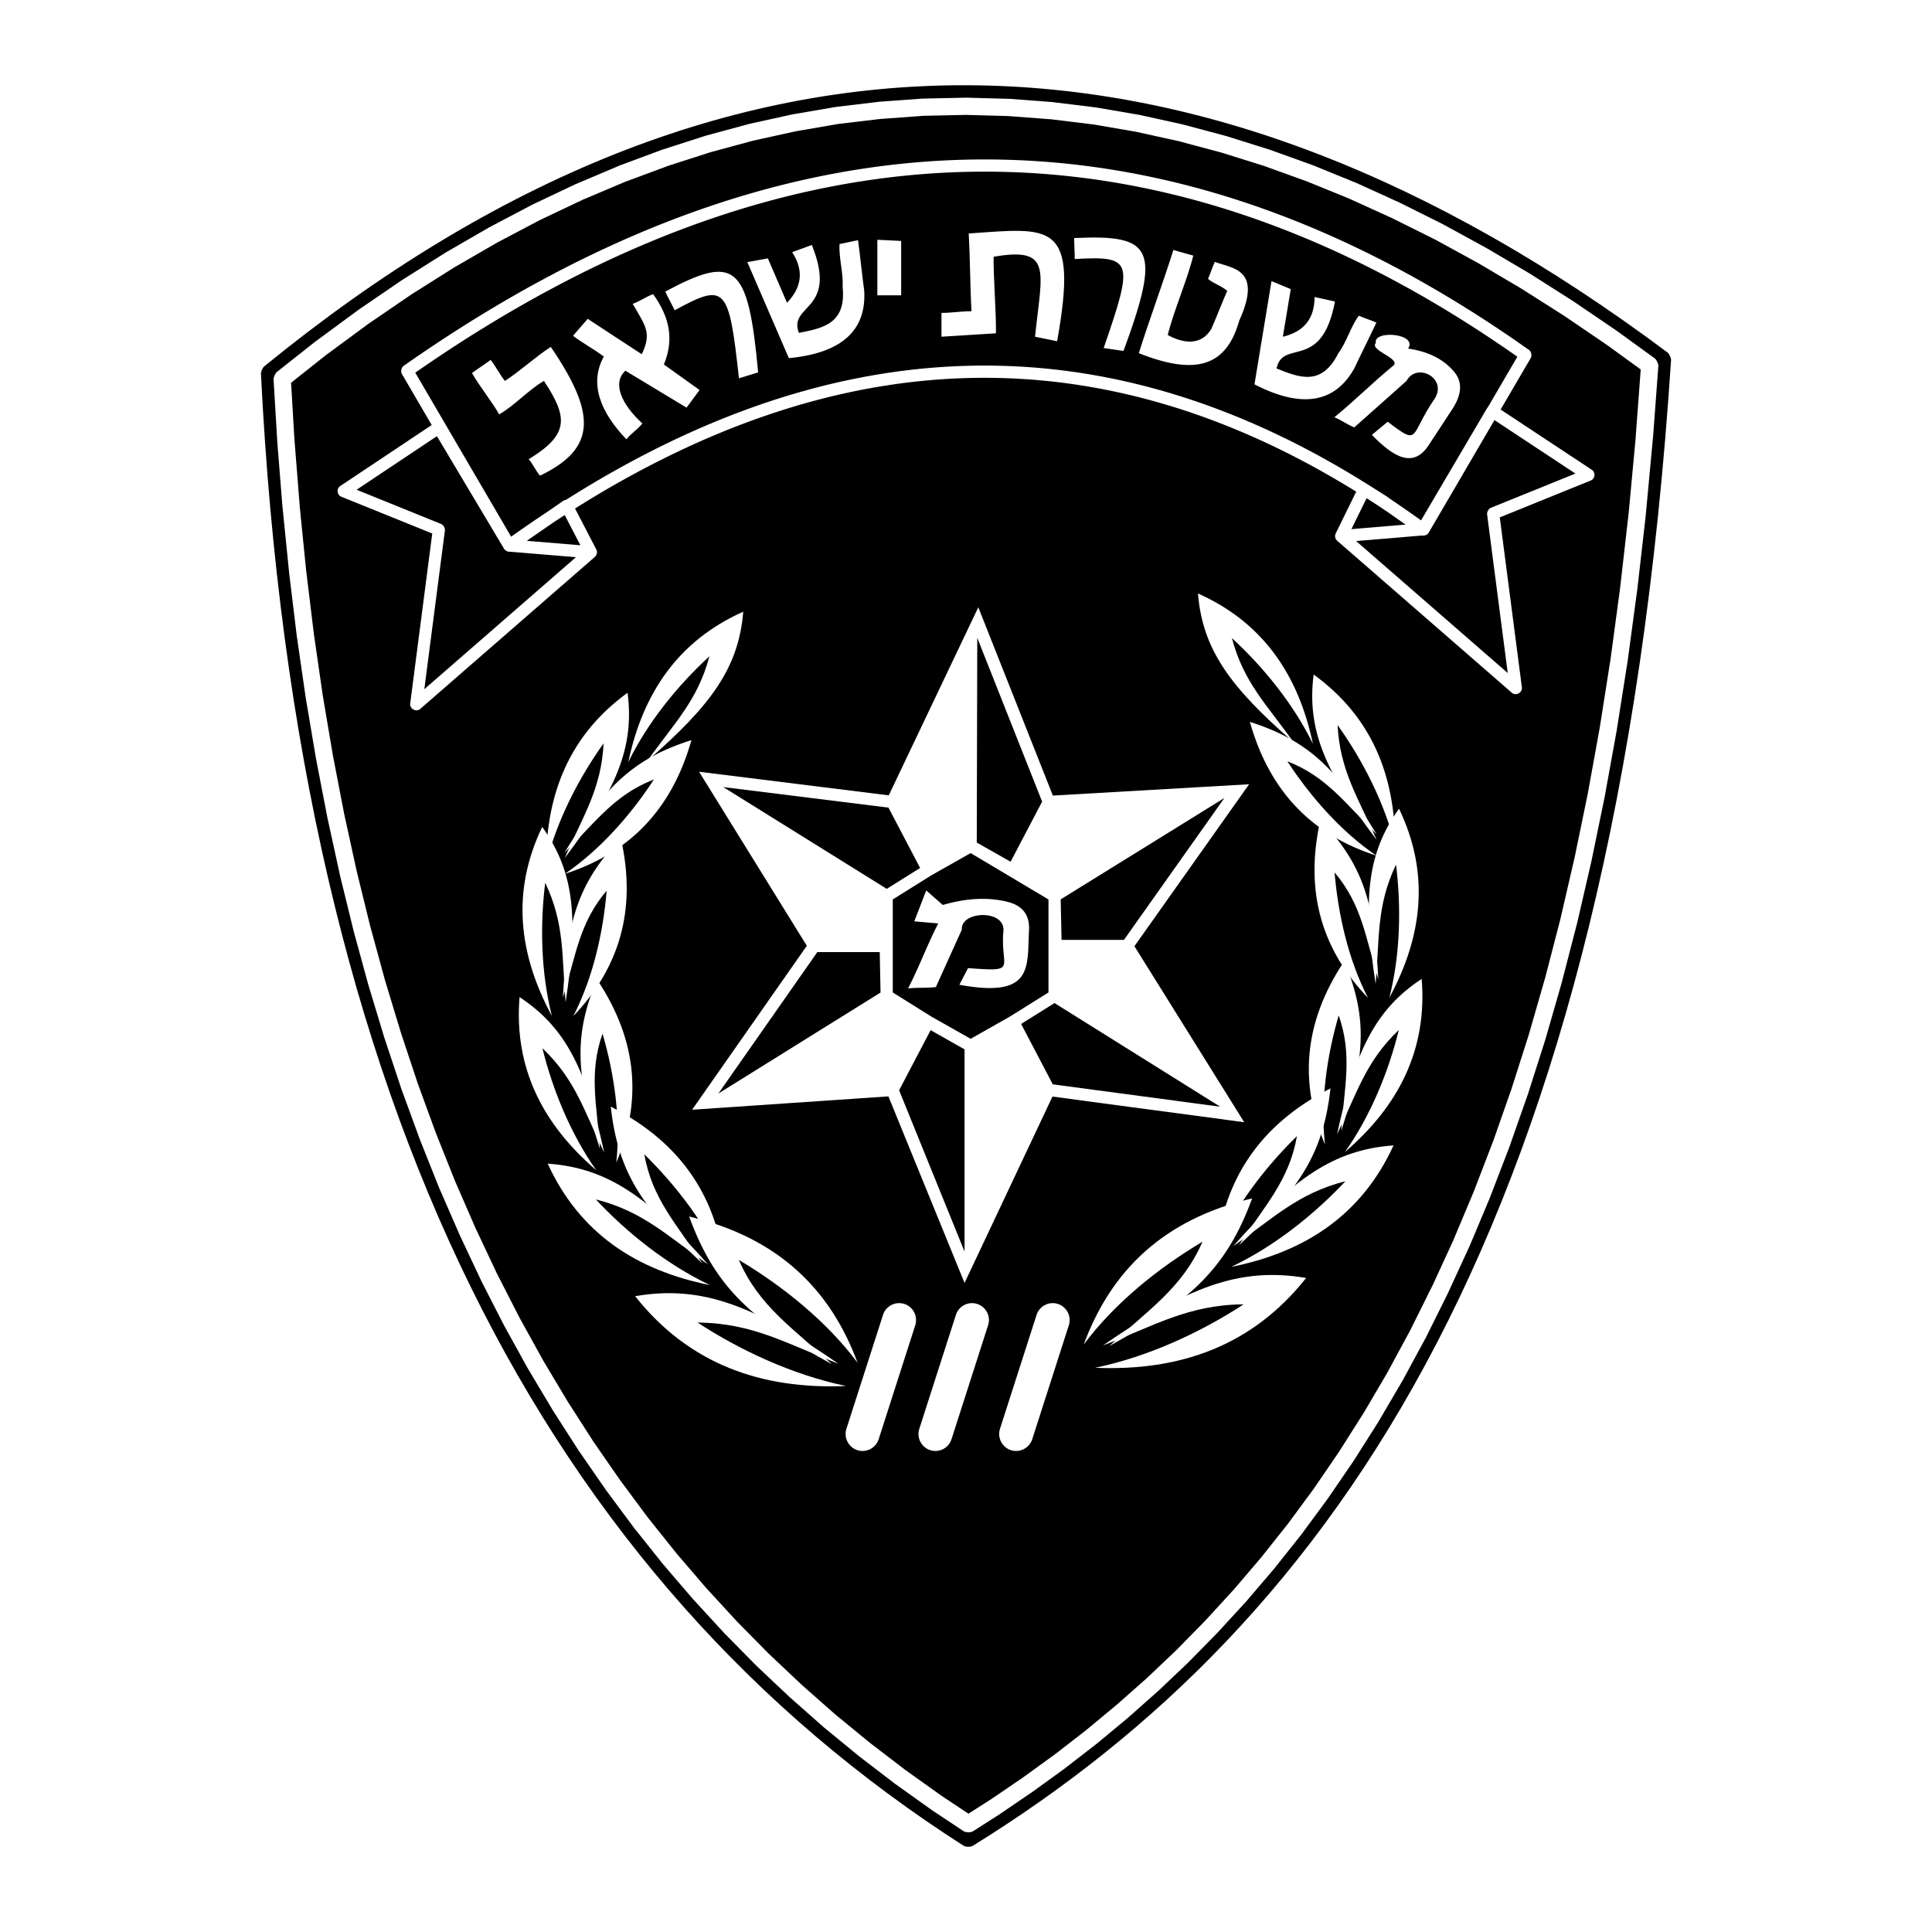 <svg xmlns="http://www.w3.org/2000/svg" width="2500" height="2500" viewBox="0 0 192.756 192.756"><path fill-rule="evenodd" clip-rule="evenodd" fill="#fff" d="M0 0h192.756v192.756H0V0z"/><path d="M26.352 36.56C73.033-1.526 119.707.294 166.377 35.175c.156.117.357.547.346.742-2.822 43.226-11.215 74.686-23.402 98.133-12.211 23.497-28.229 38.942-46.268 50.108-.208.128-.709.124-.914-.007-20.667-13.236-37.285-31.557-49.194-55.796-11.889-24.195-19.079-54.282-20.911-91.09-.01-.174.183-.595.318-.705z"/><path d="M29.041 38.186l.336 5.689h.001l.526 6.617h-.005l.646 6.428h.001l.767 6.314h-.001l.887 6.13 1.007 5.966 1.126 5.838 1.246 5.704h-.001l1.352 5.505h.001l1.474 5.396 1.591 5.252 1.696 5.104h-.001l1.801 4.922.001-.001 1.927 4.837h.001l2.021 4.639 2.133 4.527h.001l2.26 4.418 2.347 4.248v.001l2.446 4.097 2.569 4.001h-.001l2.66 3.84 2.753 3.713v-.001l2.886 3.613 2.947 3.437 3.087 3.358 3.149 3.195 3.284 3.099v.001l3.349 2.957 3.448 2.828 3.575 2.738 3.629 2.591 2.66 1.764 2.184-1.395.002.002 3.209-2.185-.002-.001 3.205-2.321v.001l3.105-2.404v-.001l3.088-2.562v.002l2.99-2.646 2.957-2.804 2.869-2.921h-.002l2.84-3.095 2.723-3.189 2.697-3.391 2.59-3.517 2.523-3.689h-.002l2.469-3.893.002.001 2.354-4.01h-.002l2.285-4.225v-.001l2.205-4.435.002.001 2.105-4.577-.002-.001 2.027-4.828 1.924-5.004.002.001 1.824-5.2 1.74-5.456 1.627-5.656h.002l1.52-5.869 1.416-6.137h.002l1.311-6.357 1.195-6.595 1.078-6.844.957-7.103h-.002l.844-7.391h.002l.709-7.612-.006-.001.506-6.783-3.385-2.456-4.266-2.903-4.311-2.739-4.287-2.532-4.248-2.323-.002.001-4.275-2.13-4.303-1.958-4.232-1.724-4.289-1.546-4.238-1.329-4.24-1.133-4.287-.944-4.211-.722-4.242-.521v.002l-4.287-.325v-.001l-4.22-.115-4.223.091v.001l-4.279.31v-.002l-4.231.504-4.211.723-4.287.944-4.25 1.15-4.211 1.353.001.002-4.295 1.594-.001-.002-4.228 1.79-4.277 2.027-4.273 2.252-4.275 2.473-4.26 2.684-4.293 2.934-4.27 3.144.001.001-3.469 2.751zm-1.382 5.806l-.364-6.152c-.011-.183.182-.611.326-.726l3.823-3.025.027-.017 4.311-3.173.023-.017 4.303-2.941.027-.017 4.31-2.716.027-.017 4.295-2.484.03-.017 4.302-2.267.034-.017 4.295-2.035.034-.013 4.294-1.818a.558.558 0 0 0 .034-.018l4.294-1.594.037-.01 4.287-1.378.041-.013 4.287-1.161.037-.01 4.288-.944.04-.006 4.279-.735.044-.007 4.287-.511.04-.006 4.28-.31h.043l4.287-.093h.037l4.28.116h.043l4.287.325.041.007 4.287.526.041.007 4.287.735.039.007 4.287.944.037.01 4.287 1.146.033.01 4.295 1.347.035.01 4.295 1.548.033.013 4.295 1.749.033.013 4.303 1.958.027.014 4.303 2.144.025.017 4.303 2.353.027.014 4.311 2.545.023.014 4.311 2.74.023.017 4.311 2.933.02.013 3.777 2.74c.166.12.371.556.355.759l-.541 7.259-.008.014-.711 7.646v.02l-.844 7.391-.004.017-.959 7.12-.004.017-1.084 6.872-.002.02-1.201 6.624-.002.02-1.316 6.377-.002.02-1.418 6.137-.006.023-1.531 5.913-.004.021-1.633 5.68-.008.023-1.74 5.455-.01.023-1.842 5.247-.008.023-1.934 5.03-.01.027-2.027 4.828-.014.023-2.129 4.628-.01.026-2.205 4.435a.465.465 0 0 1-.014.023l-2.299 4.249s-.016.026-.018.026l-2.383 4.063-.014.026-2.469 3.893-.016.023-2.547 3.723-.018.023-2.615 3.552-.02.026-2.701 3.397-.02.023-2.764 3.235-.02.023-2.84 3.095-.02.021-2.902 2.956-.021.021-2.963 2.809-.023.021-3.033 2.686-.02.02-3.088 2.562a.23.23 0 0 0-.023.018l-3.15 2.438-.02.017-3.205 2.321-.02.014-3.25 2.213-.02.017-2.654 1.695c-.216.137-.725.131-.938-.01l-3.126-2.074-.023-.018-3.676-2.623-.023-.017-3.575-2.739-.023-.021-3.482-2.855-.023-.021-3.382-2.986-.02-.018-3.289-3.103-.023-.023-3.188-3.234-.02-.021-3.088-3.358a.472.472 0 0 0-.02-.023l-2.987-3.482a.472.472 0 0 0-.02-.023l-2.886-3.614-.017-.023-2.778-3.745a.459.459 0 0 0-.017-.023l-2.685-3.878-.017-.023-2.569-4-.014-.024-2.476-4.147-.017-.027-2.36-4.271-.013-.023-2.26-4.418-.01-.024-2.144-4.55-.01-.023-2.043-4.689a.67.67 0 0 0-.014-.027l-1.927-4.836a.661.661 0 0 0-.007-.023l-1.818-4.969-.01-.023-1.703-5.123-.007-.02-1.594-5.263-.007-.023-1.478-5.409-.003-.021-1.362-5.548-.003-.036-1.246-5.703-.004-.02-1.13-5.858-.003-.021-1.014-6.005-.003-.02-.89-6.152-.003-.02-.766-6.314v-.018l-.65-6.461-.007-.017-.526-6.617v-.016h.001z" fill="#fff"/><path d="M96.579 96.587c-.309.619-.549 1.045-.858 1.664 7.499 1.378 6.733-1.826 6.95-5.556.039-1.439-.666-2.337-2.113-2.708-2.012-.511-4.187-.371-6.493.302l-1.656-1.447-1.191 3.08 2.391.209c-1.145 2.221-1.865 4.264-3.01 6.484 1.068-.101 1.71-.03 2.771-.131.866-1.911 1.726-3.823 2.592-5.734-.124-1.919 4.45-2.035 4.14.217-.295 3.713 1.531 4-3.523 3.62zM91.317 132.216l-3.652 11.376a1.697 1.697 0 0 1-2.128 1.091 1.703 1.703 0 0 1-1.091-2.129l3.652-11.367a1.689 1.689 0 0 1 2.128-1.091c.882.278 1.369 1.237 1.091 2.12zM98.584 132.216l-3.653 11.376a1.688 1.688 0 0 1-2.121 1.091 1.697 1.697 0 0 1-1.091-2.129l3.652-11.367a1.684 1.684 0 0 1 2.121-1.091 1.681 1.681 0 0 1 1.092 2.12zM106.639 132.216l-3.652 11.376a1.7 1.7 0 0 1-2.127 1.091 1.702 1.702 0 0 1-1.092-2.129l3.652-11.367a1.69 1.69 0 0 1 2.129-1.091 1.693 1.693 0 0 1 1.09 2.12zM56.354 87.185c6.113-1.965 10.579-6.082 12.629-13.341-6.083 1.919-8.814 4.953-12.661 11.221 3.119-3.041 4.96-5.757 8.915-7.29-2.298 3.521-5.385 7.034-8.883 9.41z" fill-rule="evenodd" clip-rule="evenodd" fill="#fff"/><path d="M54.481 86.164c.008-7.003 2.36-12.862 8.134-17.048.711 5.572-1.238 9.836-6.269 16.483 1.788-4.132 3.645-6.841 3.877-11.438-2.437 3.405-4.643 7.638-5.742 12.003zM57.198 101.377c4.441-4.643 6.407-10.393 4.744-17.752-4.427 4.589-5.386 8.551-5.781 15.903 1.292-4.164 1.617-7.437 4.364-10.664-.34 4.195-1.385 8.752-3.327 12.513z" fill-rule="evenodd" clip-rule="evenodd" fill="#fff"/><path d="M55.062 101.362c-3.328-6.16-4.055-12.429-.967-18.859 3.281 4.559 3.591 9.24 2.337 17.481-.395-4.488-.054-7.754-2.035-11.909-.52 4.155-.442 8.93.665 13.287zM61.485 115.995c2.492-5.92 2.267-11.994-1.919-18.271-2.492 5.866-1.966 9.913.294 16.917-.286-4.35-1.153-7.515.255-11.516 1.184 4.041 1.842 8.661 1.37 12.87z" fill-rule="evenodd" clip-rule="evenodd" fill="#fff"/><path d="M59.488 116.754c-5.309-4.565-8.226-10.161-7.654-17.272 4.697 3.088 6.663 7.344 8.443 15.492-1.981-4.047-2.825-7.228-6.16-10.393.999 4.07 2.779 8.497 5.371 12.173zM62.684 76.034c1.447-6.849 4.953-12.095 11.469-15.005-.449 5.603-3.243 9.371-9.534 14.842 2.6-3.684 4.984-5.943 6.16-10.393-3.088 2.833-6.121 6.516-8.095 10.556zM72.303 126.466c-.782-6.841-4.164-12.39-11.368-16.058.743 6.787 3.358 10.292 9.14 15.647-2.546-3.916-5.015-6.423-5.789-10.888 3.212 3.143 6.253 7.12 8.017 11.299z" fill-rule="evenodd" clip-rule="evenodd" fill="#fff"/><path d="M70.833 128.215c-7.352-1.479-13.008-5.169-16.188-12.118 5.997.425 10.067 3.365 15.987 10.044-3.962-2.747-6.415-5.27-11.189-6.478 3.063 3.274 7.041 6.485 11.39 8.552zM85.559 135.961c-2.693-7.298-7.908-12.489-16.8-14.587 2.639 7.259 6.446 10.408 14.231 14.734-3.838-3.614-7.228-5.703-9.278-10.408 4.371 2.6 8.783 6.144 11.847 10.261z" fill-rule="evenodd" clip-rule="evenodd" fill="#fff"/><path d="M84.414 138.282c-8.474.356-15.678-2.189-21.049-8.961 6.709-1.152 11.971.99 20.275 6.732-5.1-1.95-8.474-4.055-14.046-4.102 4.249 2.772 9.488 5.225 14.82 6.331zM137.322 85.366c-6.113-1.965-10.578-6.083-12.621-13.341 6.074 1.919 8.807 4.952 12.652 11.221-3.111-3.041-4.961-5.757-8.914-7.29 2.297 3.522 5.385 7.035 8.883 9.41z" fill-rule="evenodd" clip-rule="evenodd" fill="#fff"/><path d="M139.195 84.345c-.008-7.003-2.352-12.861-8.133-17.048-.713 5.572 1.246 9.836 6.275 16.483-1.787-4.132-3.652-6.841-3.885-11.438 2.439 3.405 4.644 7.638 5.743 12.003zM136.486 99.559c-4.449-4.643-6.414-10.393-4.75-17.752 4.426 4.589 5.385 8.551 5.779 15.902-1.285-4.163-1.617-7.429-4.363-10.663.348 4.194 1.385 8.752 3.334 12.513z" fill-rule="evenodd" clip-rule="evenodd" fill="#fff"/><path d="M138.615 99.543c3.328-6.159 4.055-12.428.967-18.858-3.281 4.558-3.59 9.24-2.338 17.481.404-4.488.055-7.754 2.037-11.91.518 4.156.448 8.931-.666 13.287zM132.191 114.177c-2.492-5.92-2.268-11.994 1.92-18.271 2.492 5.866 1.965 9.913-.295 16.917.287-4.342 1.154-7.515-.254-11.516-1.185 4.041-1.841 8.669-1.371 12.87z" fill-rule="evenodd" clip-rule="evenodd" fill="#fff"/><path d="M134.189 114.936c5.309-4.559 8.232-10.161 7.652-17.272-4.697 3.088-6.662 7.344-8.443 15.492 1.982-4.047 2.826-7.228 6.16-10.393-.997 4.07-2.777 8.497-5.369 12.173zM130.992 74.215c-1.447-6.849-4.953-12.096-11.469-15.005.449 5.603 3.242 9.371 9.535 14.843-2.602-3.676-4.984-5.943-6.152-10.393 3.08 2.832 6.114 6.516 8.086 10.555zM121.373 124.647c.781-6.841 4.172-12.39 11.369-16.058-.744 6.786-3.359 10.292-9.133 15.647 2.539-3.916 5.008-6.423 5.789-10.889-3.218 3.152-6.259 7.122-8.025 11.3z" fill-rule="evenodd" clip-rule="evenodd" fill="#fff"/><path d="M122.844 126.396c7.352-1.471 13.008-5.17 16.189-12.119-5.998.426-10.068 3.374-15.988 10.045 3.971-2.739 6.416-5.263 11.189-6.47-3.064 3.266-7.041 6.478-11.39 8.544zM108.125 134.143c2.693-7.298 7.9-12.49 16.801-14.579-2.646 7.25-6.455 10.4-14.24 14.727 3.84-3.614 7.229-5.704 9.287-10.401-4.381 2.591-8.791 6.143-11.848 10.253z" fill-rule="evenodd" clip-rule="evenodd" fill="#fff"/><path d="M109.262 136.464c8.475.356 15.688-2.189 21.051-8.961-6.711-1.146-11.965.99-20.268 6.732 5.092-1.942 8.465-4.055 14.037-4.102-4.248 2.771-9.488 5.224-14.82 6.331z" fill-rule="evenodd" clip-rule="evenodd" fill="#fff"/><path d="M97.451 84.062l3.377 1.913 3.145-5.999-6.471-16.339-.051 20.425zm7.594-4.687l19.578-1.129-11.441 16.159 10.953 17.559-19.131-2.558L96.233 128l-7.597-18.615-19.584 1.334L80.497 94.36 69.748 76.998l18.924 2.354 8.933-18.765 7.44 18.788zm.779 10.356l.088 4.042h6.223l10.027-14.162-16.338 10.12zm-.615 10.344l-3.332 2.084 3.16 6.025 16.701 2.232-16.529-10.341zm-8.976 24.795v-20.176l-3.384-1.914-3.145 5.997 6.529 16.093zm-24.559-15.771l16.179-10.074-.082-4.033h-6.227l-9.87 14.107zm.484-30.574l16.311 10.156 3.332-2.084-3.158-6.021-16.485-2.051zm24.683 6.588l-3.919 2.217-3.851 2.408v9.279l3.851 2.408.004.003 3.915 2.215 3.913-2.218 3.852-2.409v-9.277l-7.765-4.626z" fill="#fff"/><path d="M43.072 42.404l-2.977-5.096c-.141-.242-.053-.646.176-.807C60.06 22.625 79.283 15.967 97.99 15.908c18.711-.06 36.879 6.483 54.559 19.008.227.161.314.564.174.804a23421.06 23421.06 0 0 1-3.006 5.141l9.098 6.009c.398.263.336.893-.105 1.071l-9.076 3.678 2.205 16.96c.07.528-.602.887-1.002.538L133.41 53.951l.002-.003a.611.611 0 0 1-.15-.723l2.047-4.171c-12.971-8.037-25.932-11.706-38.886-11.334-13.009.375-26.027 4.823-39.051 13.013l2.124 4.089a.612.612 0 0 1-.144.734l.003.003-17.428 15.169c-.4.349-1.07-.007-1.002-.535l2.2-16.963-9.069-3.67c-.44-.178-.505-.805-.11-1.069l9.126-6.087z" fill="#fff"/><path d="M56.342 51.388c-.376.243-.753.488-1.129.737l-2.658 1.833 5.351.442-1.564-3.012zm-12.75-7.871l-8.015 5.346 8.438 3.415c.21.085.402.415.374.641l-2.054 15.84 15.128-13.167-6.708-.554a.55.55 0 0 1-.318-.134.554.554 0 0 1-.158-.169l-.096-.165-6.591-11.053zm-2.16-6.337c3.183 5.451 6.374 10.909 9.564 16.366a123.529 123.529 0 0 1 3.5-2.403l1.707-1.177a.56.56 0 0 1 .258-.093c13.3-8.417 26.61-12.989 39.929-13.372 13.339-.384 26.671 3.432 39.996 11.787l.039.022 1.865 1.176.025.017.709.499c.918.617 1.836 1.257 2.754 1.917l6.582-11.187a.487.487 0 0 1 .086-.106l2.941-5.036c-17.326-12.168-35.109-18.522-53.396-18.464-18.307.059-37.144 6.545-56.559 20.054zm107.672 4.733l-1.473 2.521-5.092 8.713c-.127.216-.406.323-.652.282l-6.588.551 15.129 13.167-2.061-15.837c-.029-.225.164-.558.373-.643l8.439-3.419-8.075-5.335zm-10.633 9.188c-.709-.478-1.416-.942-2.125-1.395l-1.516 3.086 5.404-.452-1.763-1.239z"/><path d="M138.453 42.077c-.58.496-.998.813-1.58 1.308 2.145 2.221 4.164 3.42 5.711.959.791-1.208 1.588-2.415 2.377-3.622.889-1.416.943-2.6.17-3.567-1.084-1.331-2.654-2.09-4.643-2.376 1.006-1.524-3.506-1.88-3.221-.565-.656.735 2.322 1.47 1.812 2.206-2.113 1.733-3.832 3.475-5.943 5.208.789.341 1.191.681 1.98 1.014 1.732-1.54 3.467-3.088 5.209-4.635 1.059-1.958 4.271-.186 2.707 1.927-2.421 3.566-1.337 4.611-4.579 2.143zM126.859 28.047c-.564 3.436-1.137 6.864-1.701 10.3 4.682 2.415 8.002 1.889 9.959-1.586.682-1.471 1.523-3.111 2.205-4.582-.525-.224-1.223-.449-1.756-.681-.789 1.061-1.238 2.678-2.035 3.738-1.656 3.289-3.824 2.477-6.168 1.525.643-3.019 4.496.371 5.826-6.679-.672-.147-1.354-.294-2.035-.449 0 2.151-1.051 3.467-3.164 3.962.264-1.586.525-3.173.789-4.751-.642-.263-1.285-.534-1.92-.797zM117.07 24.936c-1.037 3.304-2.414 6.996-3.451 10.3 5.766 2.291 8.736 1.269 10.014-3.227 2.354-5.2-.65-5.208-2.43-5.881-.232.487-.457 1.207-.682 1.694.643.526 1.285.658 1.92 1.192-.525 1.208-1.053 2.577-1.578 3.784-1.037 1.764-2.871 1.439-4.357.627.604-2.453 1.943-5.471 2.547-7.924-.604-.186-1.379-.372-1.983-.565zM110.113 34.725c.658.093 1.316.186 1.982.287 3.744-10.207 2.994-11.646-4.93-11.26.008.643.061 1.447.061 2.089 5.797-.325 5.899.163 2.887 8.884zM105.471 34.044c2.158-12.057-.604-11.322-8.822-10.749.146 2.639.131 5.115.278 7.754-1.053 0-1.942.17-2.995.17v2.375c1.694-.116 3.729-.224 5.433-.34.039-1.997-.264-5.641-.232-7.638 5.928-1.021 4.812 1.385 4.133 7.978.789.148 1.416.303 2.205.45zM89.909 29.463v-5.425l-2.376-.116v5.541h2.376zM58.637 31.808c1.663 1.107 3.729 2.438 5.394 3.537 1.014-2.151.387-2.786-.905-5.03.735-.263 1.3-.697 2.035-.968 1.734 2.392 2.059 4.628 1.076 7.019 1.107.79 2.446 1.757 3.56 2.546-.434.588-.867 1.168-1.3 1.757-2.035-1.23-4.07-2.453-6.105-3.684-1.339 1.246-.379 3.358 1.695 5.262-.527.681-1.06.905-1.586 1.586-2.593-2.693-3.746-5.564-2.26-8.257-.968-.75-2.105-1.331-3.072-2.074.493-.564.98-1.129 1.468-1.694zM52.748 45.814c.372.41.751 1.223 1.13 1.641 5.742-2.747 5.549-6.268 1.076-12.846-1.47.944-3.111 2.453-4.581 3.397-.534-.681-.89-1.417-1.417-2.097-.565.418-1.3.89-1.865 1.308.635 1.169 2.074 2.956 2.708 4.125 1.439-.79 3.041-2.546 4.473-3.335 2.353 3.582 2.593 5.308-1.524 7.807zM74.563 26.151c1.385 3.196 2.763 6.384 4.14 9.581 5.239-.496 7.747-2.74 7.522-6.717-.225-1.603-.395-3.445-.619-5.046-.573.093-1.277.278-1.842.379-.1 1.315.395 2.925.302 4.241.387 3.661-1.881 4.148-4.365 4.62-1.091-2.887 3.985-2.121 1.292-8.768-.65.24-1.3.479-1.958.719 1.169 1.811.991 3.49-.519 5.046-.634-1.478-1.269-2.948-1.904-4.427l-2.049.372zM73.727 37.743c.635-.193 1.269-.395 1.912-.588-.991-10.826-2.275-11.802-9.271-8.063.271.58.673 1.284.944 1.865 5.099-2.779 5.401-2.384 6.415 6.786z" fill-rule="evenodd" clip-rule="evenodd" fill="#fff"/></svg>